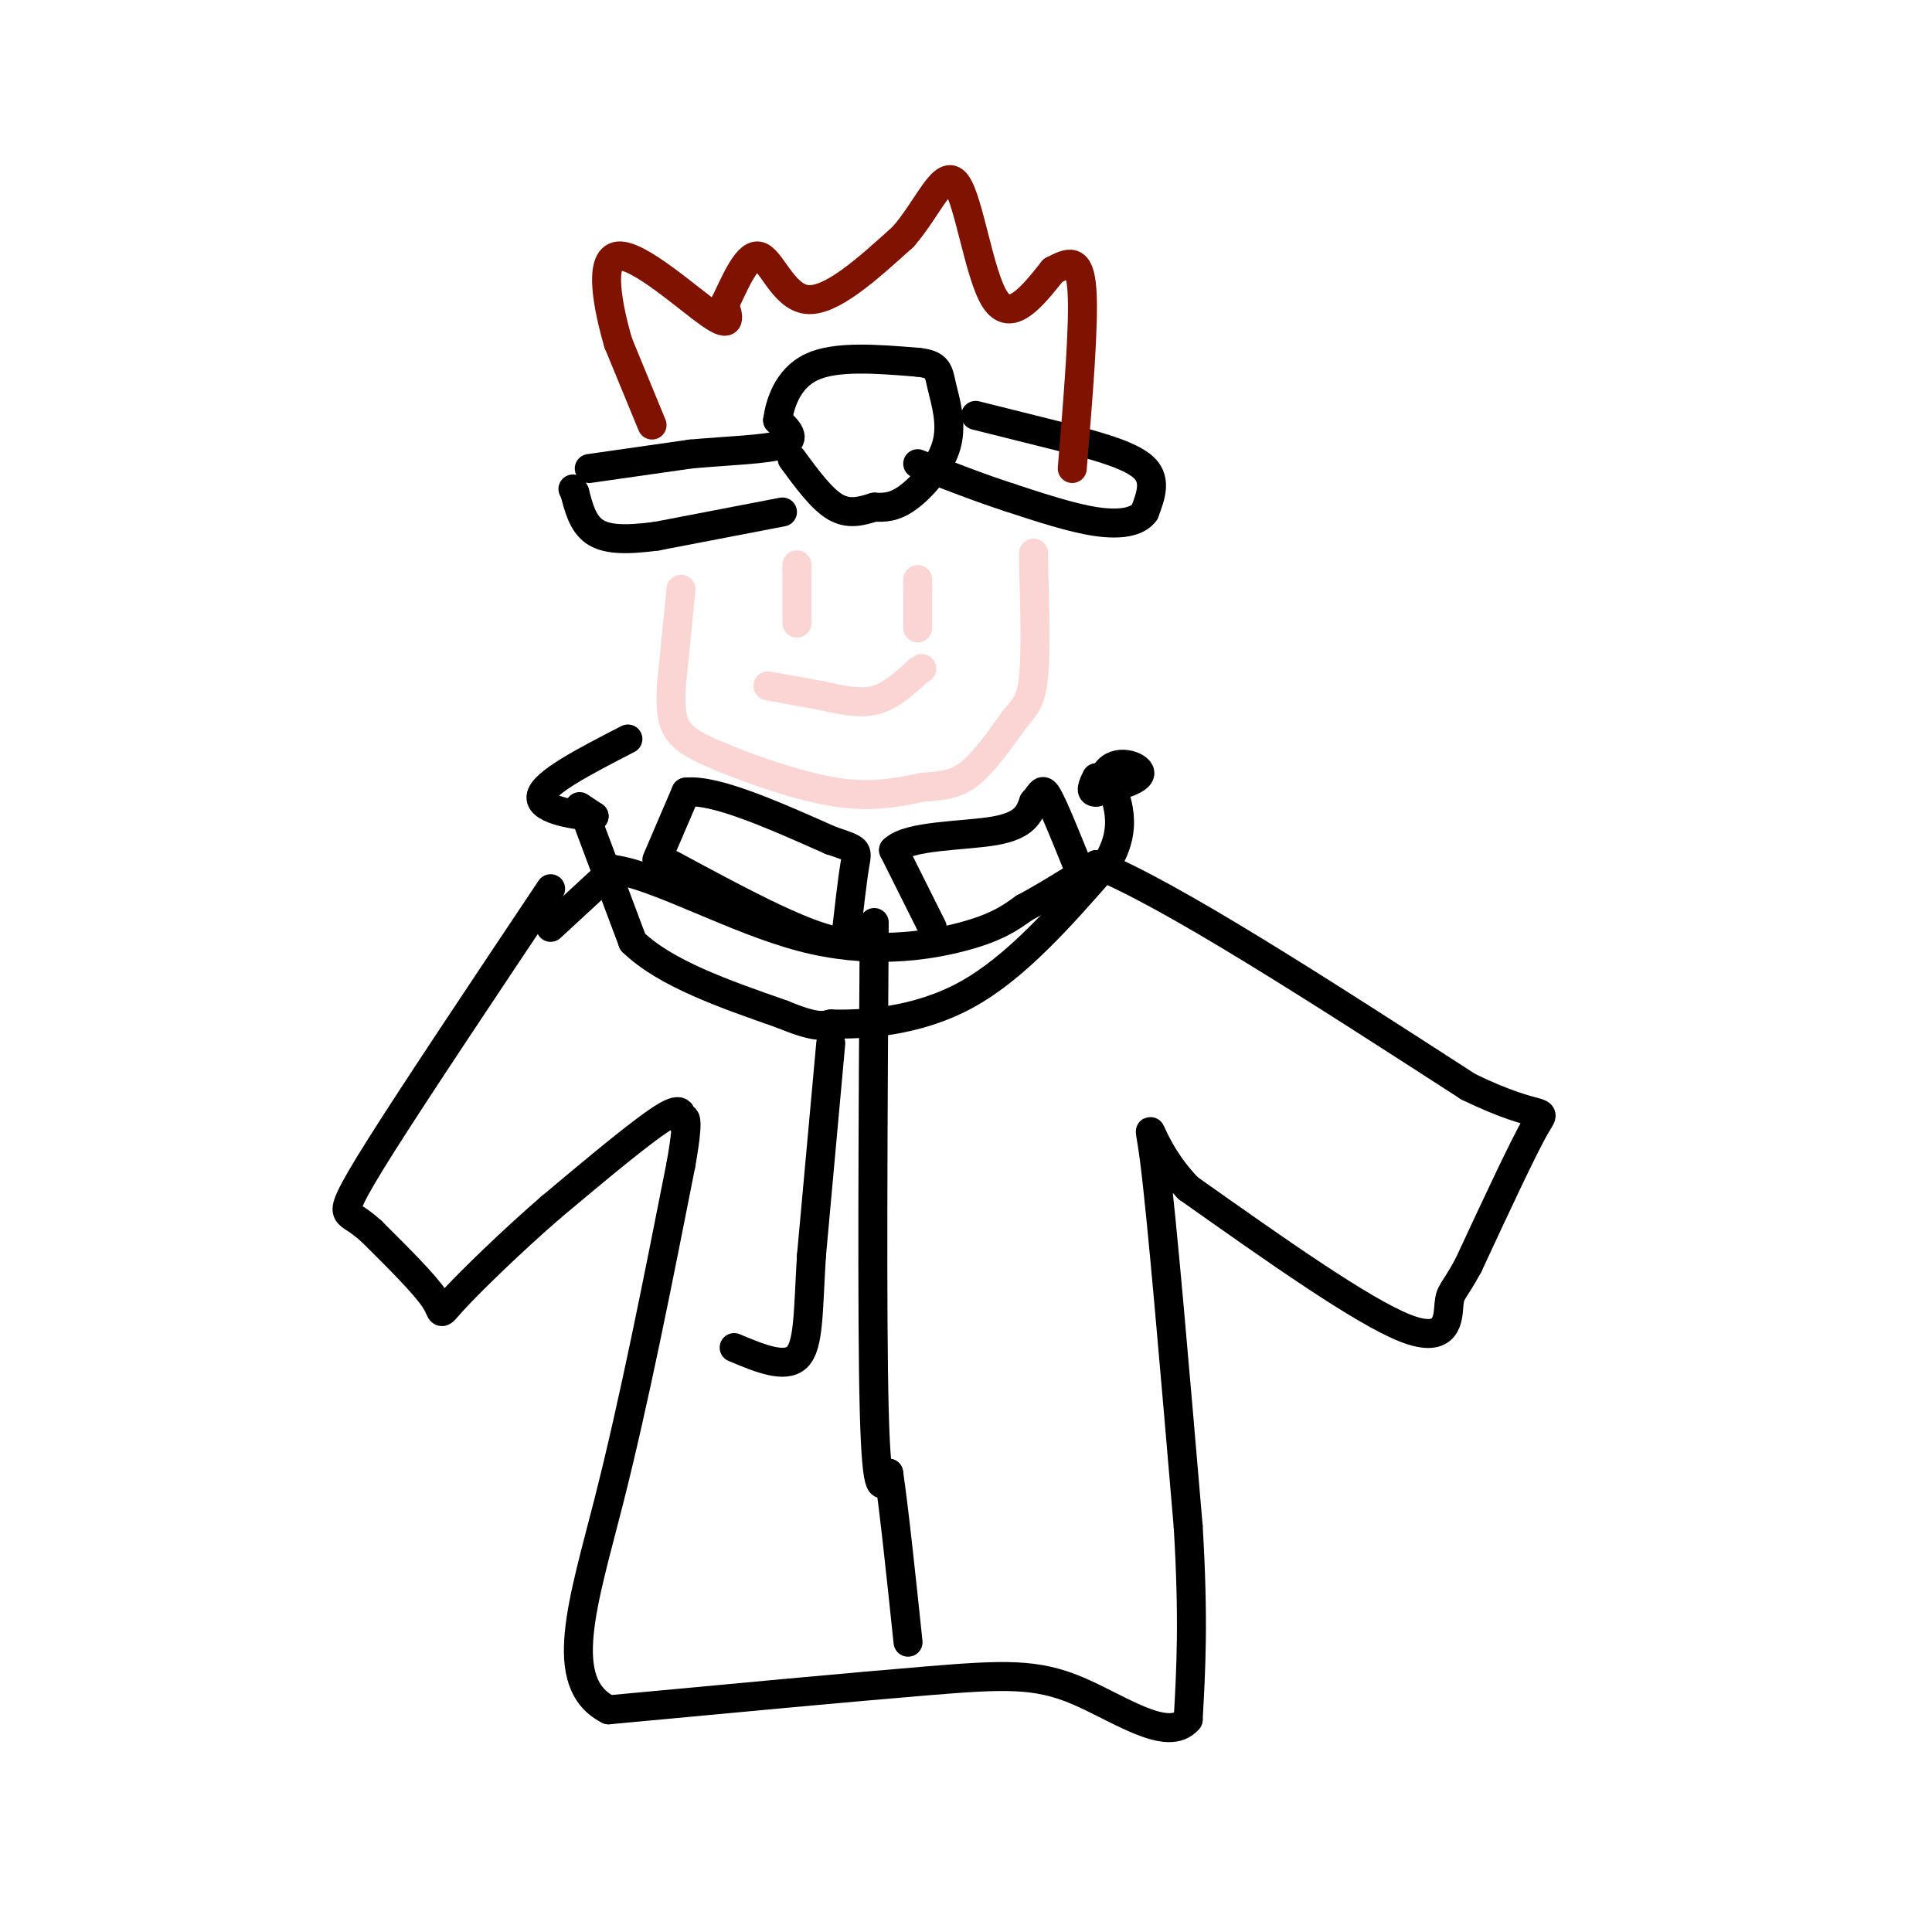 <svg viewBox='0 0 400 400' version='1.1' xmlns='http://www.w3.org/2000/svg' xmlns:xlink='http://www.w3.org/1999/xlink'><g fill='none' stroke='rgb(0,0,0)' stroke-width='6' stroke-linecap='round' stroke-linejoin='round'><path d='M122,97c0.000,0.000 21.000,-3.000 21,-3'/><path d='M143,94c7.533,-0.689 15.867,-0.911 19,-2c3.133,-1.089 1.067,-3.044 -1,-5'/><path d='M161,87c0.422,-3.178 1.978,-8.622 7,-11c5.022,-2.378 13.511,-1.689 22,-1'/><path d='M190,75c4.370,0.419 4.295,1.968 5,5c0.705,3.032 2.190,7.547 1,12c-1.190,4.453 -5.054,8.844 -8,11c-2.946,2.156 -4.973,2.078 -7,2'/><path d='M181,105c-2.467,0.756 -5.133,1.644 -8,0c-2.867,-1.644 -5.933,-5.822 -9,-10'/><path d='M162,106c0.000,0.000 -26.000,5.000 -26,5'/><path d='M136,111c-6.756,0.911 -10.644,0.689 -13,-1c-2.356,-1.689 -3.178,-4.844 -4,-8'/><path d='M119,102c-0.667,-1.333 -0.333,-0.667 0,0'/><path d='M202,86c0.000,0.000 20.000,5.000 20,5'/><path d='M222,91c6.444,1.711 12.556,3.489 15,6c2.444,2.511 1.222,5.756 0,9'/><path d='M237,106c-1.422,2.067 -4.978,2.733 -10,2c-5.022,-0.733 -11.511,-2.867 -18,-5'/><path d='M209,103c-6.167,-2.000 -12.583,-4.500 -19,-7'/><path d='M114,192c0.000,0.000 13.000,-12.000 13,-12'/><path d='M127,180c9.024,1.238 25.083,10.333 39,14c13.917,3.667 25.690,1.905 33,0c7.310,-1.905 10.155,-3.952 13,-6'/><path d='M212,188c4.667,-2.500 9.833,-5.750 15,-9'/><path d='M227,179c15.333,6.167 46.167,26.083 77,46'/><path d='M304,225c15.711,7.644 16.489,3.756 14,8c-2.489,4.244 -8.244,16.622 -14,29'/><path d='M304,262c-3.071,5.655 -3.750,5.292 -4,8c-0.250,2.708 -0.071,8.488 -9,5c-8.929,-3.488 -26.964,-16.244 -45,-29'/><path d='M246,246c-8.867,-9.222 -8.533,-17.778 -7,-6c1.533,11.778 4.267,43.889 7,76'/><path d='M246,316c1.167,19.333 0.583,29.667 0,40'/><path d='M246,356c-4.143,5.024 -14.500,-2.417 -23,-6c-8.500,-3.583 -15.143,-3.310 -31,-2c-15.857,1.310 -40.929,3.655 -66,6'/><path d='M126,354c-10.933,-5.511 -5.267,-22.289 0,-43c5.267,-20.711 10.133,-45.356 15,-70'/><path d='M141,241c2.214,-12.583 0.250,-9.042 0,-9c-0.250,0.042 1.214,-3.417 -3,-1c-4.214,2.417 -14.107,10.708 -24,19'/><path d='M114,250c-8.155,7.071 -16.542,15.250 -20,19c-3.458,3.750 -1.988,3.071 -4,0c-2.012,-3.071 -7.506,-8.536 -13,-14'/><path d='M77,255c-3.143,-2.869 -4.500,-3.042 -5,-4c-0.500,-0.958 -0.143,-2.702 7,-14c7.143,-11.298 21.071,-32.149 35,-53'/><path d='M181,191c-0.250,41.000 -0.500,82.000 0,101c0.500,19.000 1.750,16.000 3,13'/><path d='M184,305c1.167,8.000 2.583,21.500 4,35'/><path d='M136,178c0.000,0.000 6.000,-14.000 6,-14'/><path d='M142,164c6.000,-0.667 18.000,4.667 30,10'/><path d='M172,174c5.867,1.956 5.533,1.844 5,5c-0.533,3.156 -1.267,9.578 -2,16'/><path d='M175,195c-6.333,0.000 -21.167,-8.000 -36,-16'/><path d='M193,192c0.000,0.000 -8.000,-16.000 -8,-16'/><path d='M185,176c3.067,-3.111 14.733,-2.889 21,-4c6.267,-1.111 7.133,-3.556 8,-6'/><path d='M214,166c1.644,-1.778 1.756,-3.222 3,-1c1.244,2.222 3.622,8.111 6,14'/></g>
<g fill='none' stroke='rgb(251,212,212)' stroke-width='6' stroke-linecap='round' stroke-linejoin='round'><path d='M141,122c0.000,0.000 -2.000,20.000 -2,20'/><path d='M139,142c-0.267,5.111 0.067,7.889 2,10c1.933,2.111 5.467,3.556 9,5'/><path d='M150,157c5.711,2.378 15.489,5.822 23,7c7.511,1.178 12.756,0.089 18,-1'/><path d='M191,163c4.622,-0.333 7.178,-0.667 10,-3c2.822,-2.333 5.911,-6.667 9,-11'/><path d='M210,149c2.289,-2.689 3.511,-3.911 4,-9c0.489,-5.089 0.244,-14.044 0,-23'/><path d='M214,117c0.000,-4.000 0.000,-2.500 0,-1'/><path d='M159,142c0.000,0.000 11.000,2.000 11,2'/><path d='M170,144c3.756,0.800 7.644,1.800 11,1c3.356,-0.800 6.178,-3.400 9,-6'/><path d='M190,139c1.500,-1.000 0.750,-0.500 0,0'/><path d='M190,130c0.000,0.000 0.000,-8.000 0,-8'/><path d='M190,122c0.000,-1.667 0.000,-1.833 0,-2'/><path d='M165,129c0.000,0.000 0.000,-11.000 0,-11'/><path d='M165,118c0.000,-1.833 0.000,-0.917 0,0'/></g>
<g fill='none' stroke='rgb(127,18,1)' stroke-width='6' stroke-linecap='round' stroke-linejoin='round'><path d='M135,88c0.000,0.000 -7.000,-17.000 -7,-17'/><path d='M128,71c-2.179,-7.440 -4.125,-17.542 0,-18c4.125,-0.458 14.321,8.726 19,12c4.679,3.274 3.839,0.637 3,-2'/><path d='M150,63c1.690,-3.262 4.417,-10.417 7,-10c2.583,0.417 5.024,8.405 10,9c4.976,0.595 12.488,-6.202 20,-13'/><path d='M187,49c5.250,-6.000 8.375,-14.500 11,-11c2.625,3.500 4.750,19.000 8,24c3.250,5.000 7.625,-0.500 12,-6'/><path d='M218,56c3.289,-1.689 5.511,-2.911 6,4c0.489,6.911 -0.756,21.956 -2,37'/></g>
<g fill='none' stroke='rgb(0,0,0)' stroke-width='6' stroke-linecap='round' stroke-linejoin='round'><path d='M122,171c0.000,0.000 9.000,24.000 9,24'/><path d='M131,195c6.667,6.500 18.833,10.750 31,15'/><path d='M162,210c6.833,2.833 8.417,2.417 10,2'/><path d='M172,212c6.489,0.178 17.711,-0.378 28,-6c10.289,-5.622 19.644,-16.311 29,-27'/><path d='M229,179c4.833,-7.667 2.417,-13.333 0,-19'/><path d='M229,160c1.956,-3.133 6.844,-1.467 7,0c0.156,1.467 -4.422,2.733 -9,4'/><path d='M227,164c-1.500,0.167 -0.750,-1.417 0,-3'/><path d='M120,167c0.000,0.000 3.000,2.000 3,2'/><path d='M123,169c-2.778,-0.044 -11.222,-1.156 -11,-4c0.222,-2.844 9.111,-7.422 18,-12'/><path d='M172,216c0.000,0.000 -4.000,44.000 -4,44'/><path d='M168,260c-0.711,11.600 -0.489,18.600 -3,21c-2.511,2.400 -7.756,0.200 -13,-2'/></g>
</svg>